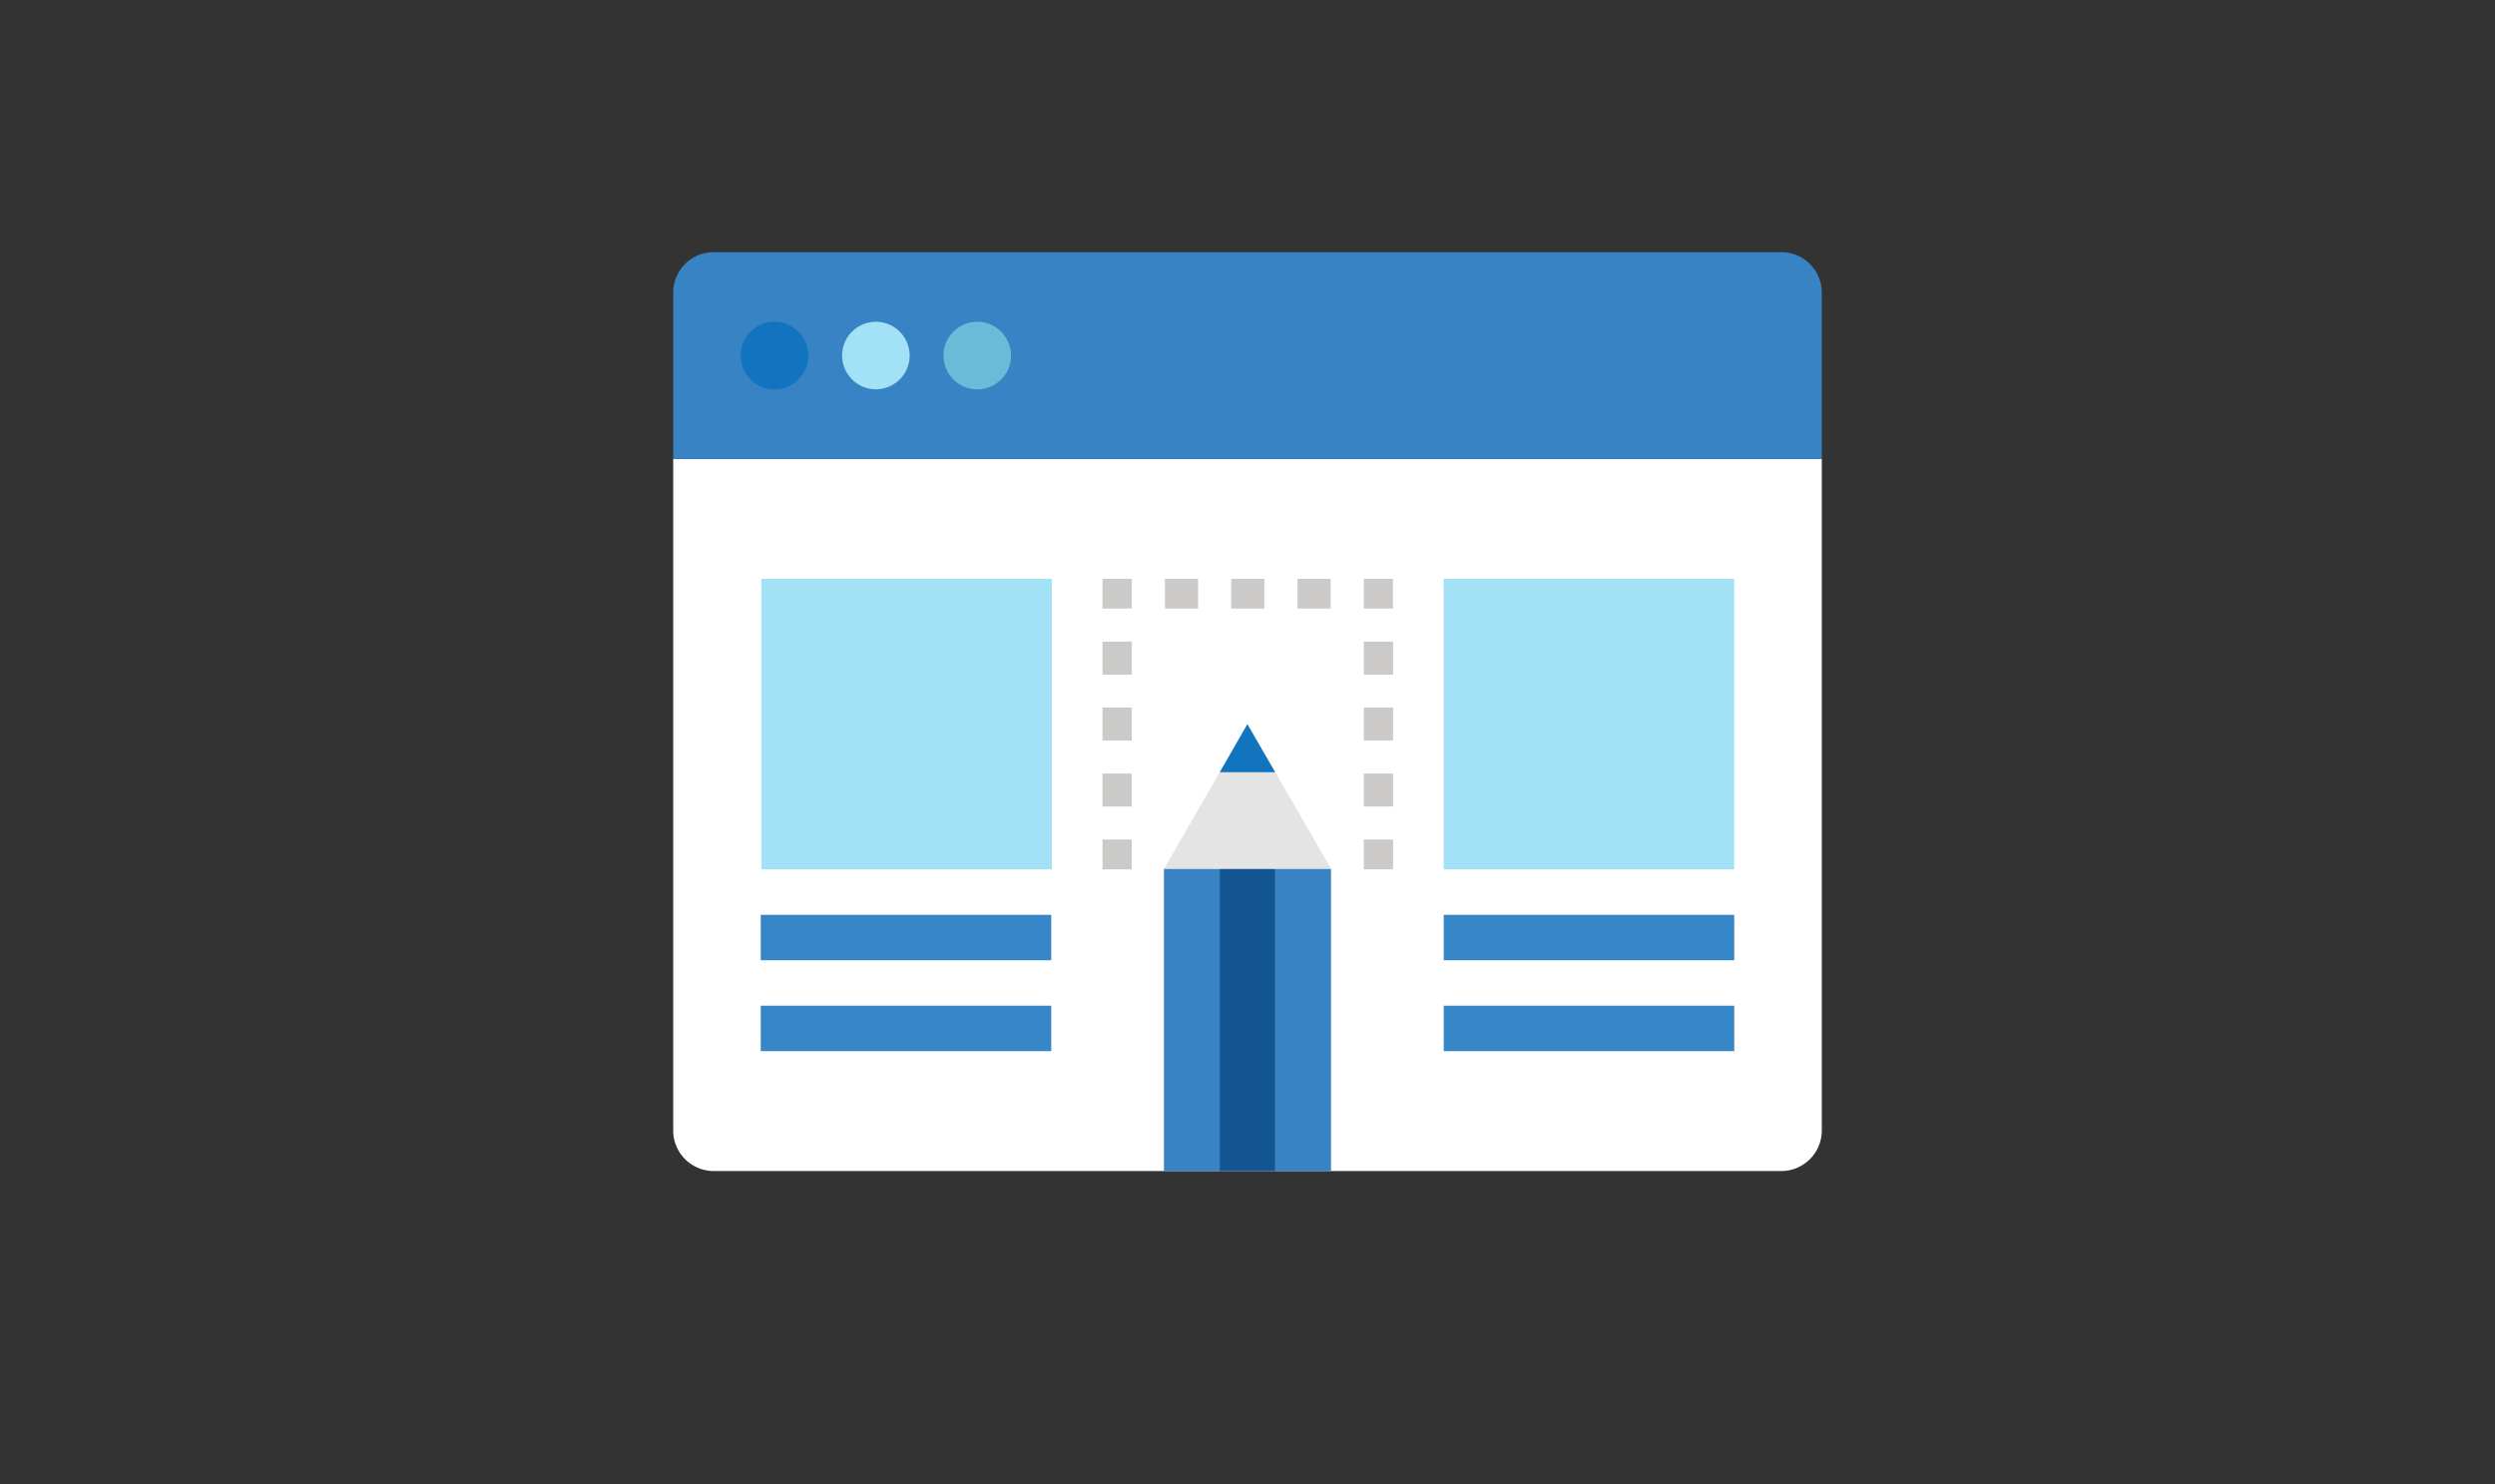<svg xmlns="http://www.w3.org/2000/svg" xmlns:xlink="http://www.w3.org/1999/xlink" width="316" height="188" viewBox="0 0 316 188">
  <rect x="0" y="0" width="316" height="188" fill="#333333" stroke="none"/>
  <defs>
    <clipPath id="clip-path">
      <path id="パス_1708" data-name="パス 1708" d="M8,0H308a8,8,0,0,1,8,8V180a8,8,0,0,1-8,8H8a8,8,0,0,1-8-8V8A8,8,0,0,1,8,0Z" transform="translate(200 2306)" fill="#e5f5fc"/>
    </clipPath>
    <clipPath id="clip-path-2">
      <rect id="長方形_4067" data-name="長方形 4067" width="145.474" height="116.381" fill="none"/>
    </clipPath>
  </defs>
  <g id="グループ_1544" data-name="グループ 1544" transform="translate(-200 -2306)" clip-path="url(#clip-path)">
    <g id="グループ_3156" data-name="グループ 3156" transform="translate(285.263 2337.937)">
      <g id="グループ_3156-2" data-name="グループ 3156" clip-path="url(#clip-path-2)">
        <path id="パス_2165" data-name="パス 2165" d="M145.474,123.423a5.138,5.138,0,0,1-5.137,5.137H5.136A5.137,5.137,0,0,1,0,123.423V38.36H145.474Z" transform="translate(0 -12.179)" fill="#fff"/>
        <path id="パス_2166" data-name="パス 2166" d="M145.474,26.181H0V5.136A5.124,5.124,0,0,1,5.136,0h135.2a5.125,5.125,0,0,1,5.137,5.136Z" fill="#3783c4"/>
        <path id="パス_2167" data-name="パス 2167" d="M21.091,17.2a4.28,4.28,0,1,1-4.277-4.283A4.28,4.28,0,0,1,21.091,17.2" transform="translate(-3.979 -4.101)" fill="#1274be"/>
        <path id="パス_2168" data-name="パス 2168" d="M39.9,17.2a4.276,4.276,0,1,1-4.276-4.283A4.28,4.28,0,0,1,39.9,17.2" transform="translate(-9.953 -4.101)" fill="#a3e1f6"/>
        <path id="パス_2169" data-name="パス 2169" d="M58.715,17.2a4.28,4.28,0,1,1-4.283-4.283A4.286,4.286,0,0,1,58.715,17.2" transform="translate(-15.924 -4.101)" fill="#69bbd8"/>
        <path id="パス_2170" data-name="パス 2170" d="M130.009,64.392h-1.852V60.617h3.7v3.774Z" transform="translate(-40.691 -19.246)" fill="#cbcac9"/>
        <path id="パス_2171" data-name="パス 2171" d="M112.238,64.391h-4.193V60.617h4.193Zm-8.393,0H99.652V60.617h4.193Zm-8.394,0h-4.2V60.617h4.2Z" transform="translate(-28.972 -19.246)" fill="#cbcac9"/>
        <rect id="長方形_4055" data-name="長方形 4055" width="3.711" height="3.774" transform="translate(54.372 41.371)" fill="#cbcac9"/>
        <path id="パス_2172" data-name="パス 2172" d="M83.378,93.157H79.667V88.984h3.711Zm0-8.353H79.667v-4.18h3.711Zm0-8.352H79.667v-4.18h3.711Z" transform="translate(-25.295 -22.946)" fill="#cbcac9"/>
        <rect id="長方形_4056" data-name="長方形 4056" width="3.711" height="3.781" transform="translate(54.372 74.39)" fill="#cbcac9"/>
        <rect id="長方形_4057" data-name="長方形 4057" width="3.705" height="3.781" transform="translate(87.467 74.39)" fill="#cbcac9"/>
        <path id="パス_2173" data-name="パス 2173" d="M131.862,93.157h-3.7V88.984h3.7Zm0-8.353h-3.7v-4.18h3.7Zm0-8.352h-3.7v-4.18h3.7Z" transform="translate(-40.69 -22.946)" fill="#cbcac9"/>
        <rect id="長方形_4058" data-name="長方形 4058" width="36.799" height="36.799" transform="translate(11.162 41.371)" fill="#a3e1f6"/>
        <rect id="長方形_4059" data-name="長方形 4059" width="36.799" height="36.799" transform="translate(97.589 41.371)" fill="#a3e1f6"/>
        <rect id="長方形_4060" data-name="長方形 4060" width="36.799" height="5.757" transform="translate(11.086 95.441)" fill="#3786c7"/>
        <rect id="長方形_4061" data-name="長方形 4061" width="36.799" height="5.757" transform="translate(11.086 83.927)" fill="#3786c7"/>
        <rect id="長方形_4062" data-name="長方形 4062" width="36.799" height="5.757" transform="translate(97.589 95.441)" fill="#3786c7"/>
        <rect id="長方形_4063" data-name="長方形 4063" width="36.799" height="5.757" transform="translate(97.589 83.927)" fill="#3786c7"/>
        <rect id="長方形_4064" data-name="長方形 4064" width="7.052" height="38.293" transform="translate(62.153 78.088)" fill="#3783c4"/>
        <rect id="長方形_4065" data-name="長方形 4065" width="7.058" height="38.293" transform="translate(69.205 78.088)" fill="#125592"/>
        <rect id="長方形_4066" data-name="長方形 4066" width="7.052" height="38.293" transform="translate(76.263 78.088)" fill="#3783c4"/>
        <path id="パス_2174" data-name="パス 2174" d="M112.242,108.733,105.17,96.516H98.14l-7.052,12.217Z" transform="translate(-28.921 -30.644)" fill="#e5e4e4"/>
        <path id="パス_2175" data-name="パス 2175" d="M108.45,93.678l-3.526-6.1-3.505,6.1Z" transform="translate(-32.201 -27.806)" fill="#1274be"/>
      </g>
    </g>
  </g>
</svg>
